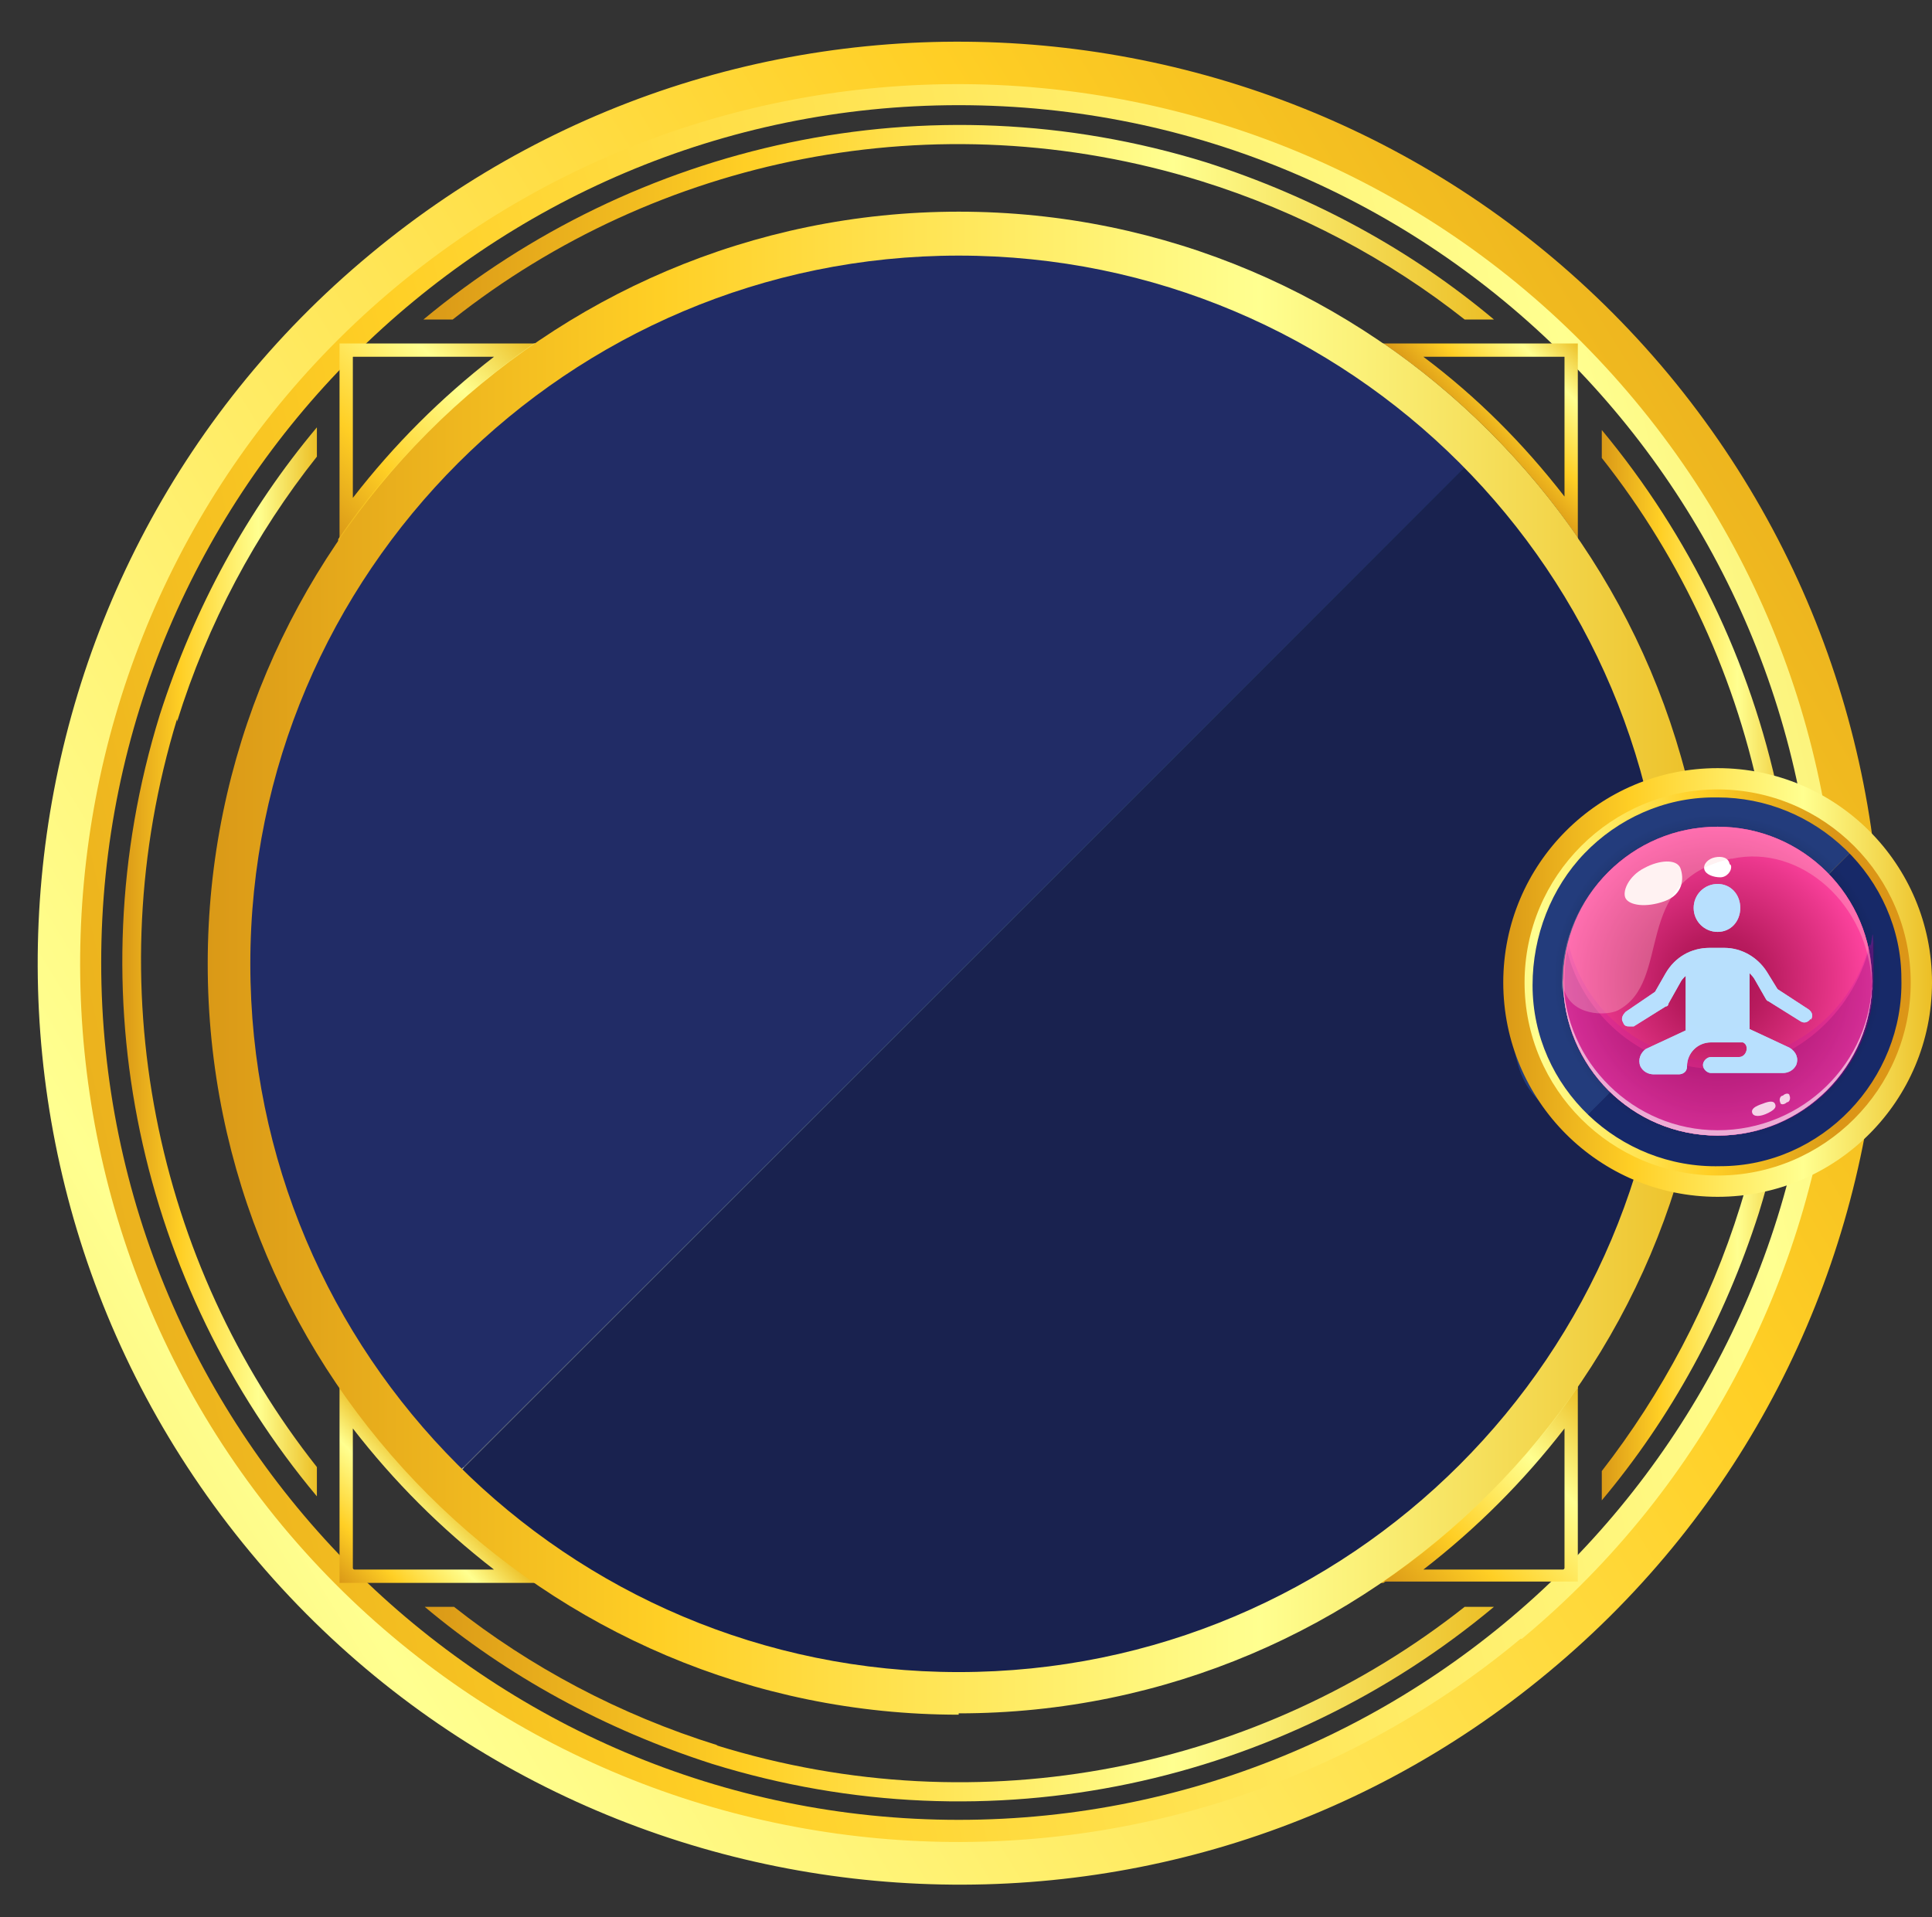 <?xml version="1.0" encoding="UTF-8"?>
<svg id="Layer_1" data-name="Layer 1" xmlns="http://www.w3.org/2000/svg" xmlns:xlink="http://www.w3.org/1999/xlink" version="1.1" viewBox="0 0 145.1 144">
  <rect x="0" y="0" width="145.1" height="144" fill="#333333" stroke="none"/>
  <defs>
    <style>
      .cls-1 {
        fill: #233c7c;
      }

      .cls-1, .cls-2, .cls-3, .cls-4, .cls-5, .cls-6, .cls-7, .cls-8, .cls-9, .cls-10, .cls-11, .cls-12, .cls-13, .cls-14, .cls-15, .cls-16, .cls-17, .cls-18, .cls-19, .cls-20, .cls-21, .cls-22, .cls-23, .cls-24, .cls-25, .cls-26, .cls-27, .cls-28, .cls-29, .cls-30, .cls-31, .cls-32, .cls-33, .cls-34 {
        stroke-width: 0px;
      }

      .cls-2 {
        fill: url(#radial-gradient-2);
      }

      .cls-2, .cls-3, .cls-4, .cls-8, .cls-18, .cls-19, .cls-20, .cls-21, .cls-25, .cls-35 {
        isolation: isolate;
      }

      .cls-2, .cls-4 {
        mix-blend-mode: screen;
      }

      .cls-3 {
        opacity: .6;
      }

      .cls-3, .cls-4, .cls-8, .cls-19 {
        fill: #fff;
      }

      .cls-3, .cls-18, .cls-25 {
        mix-blend-mode: overlay;
      }

      .cls-5 {
        fill: none;
      }

      .cls-6 {
        fill: url(#linear-gradient);
      }

      .cls-7 {
        fill: url(#radial-gradient);
      }

      .cls-8, .cls-25 {
        opacity: .9;
      }

      .cls-9 {
        fill: url(#linear-gradient-11);
      }

      .cls-10 {
        fill: url(#linear-gradient-12);
      }

      .cls-11 {
        fill: url(#linear-gradient-13);
      }

      .cls-12 {
        fill: url(#linear-gradient-10);
      }

      .cls-13 {
        fill: url(#linear-gradient-17);
      }

      .cls-14 {
        fill: url(#linear-gradient-16);
      }

      .cls-15 {
        fill: url(#linear-gradient-15);
      }

      .cls-16 {
        fill: url(#linear-gradient-18);
      }

      .cls-17 {
        fill: url(#linear-gradient-14);
      }

      .cls-18 {
        fill: #ffd4d4;
        opacity: .3;
      }

      .cls-19 {
        opacity: .8;
      }

      .cls-20 {
        fill: #bc0fac;
      }

      .cls-20, .cls-21 {
        opacity: .2;
      }

      .cls-21 {
        fill: #630468;
      }

      .cls-22 {
        fill: url(#radial-gradient-3);
      }

      .cls-23 {
        fill: #172968;
      }

      .cls-24 {
        fill: #19224f;
      }

      .cls-25 {
        fill: #b8e2ff;
      }

      .cls-26 {
        fill: #212c66;
      }

      .cls-27 {
        fill: url(#linear-gradient-4);
      }

      .cls-28 {
        fill: url(#linear-gradient-2);
      }

      .cls-29 {
        fill: url(#linear-gradient-3);
      }

      .cls-30 {
        fill: url(#linear-gradient-8);
      }

      .cls-31 {
        fill: url(#linear-gradient-9);
      }

      .cls-32 {
        fill: url(#linear-gradient-7);
      }

      .cls-33 {
        fill: url(#linear-gradient-5);
      }

      .cls-34 {
        fill: url(#linear-gradient-6);
      }
    </style>
    <linearGradient id="linear-gradient" x1="-21.4" y1="739.5" x2="188.2" y2="692.1" gradientTransform="translate(0 -646)" gradientUnits="userSpaceOnUse">
      <stop offset="0" stop-color="#dc9617"/>
      <stop offset="0" stop-color="#da9917"/>
      <stop offset=".3" stop-color="#ffcf25"/>
      <stop offset=".7" stop-color="#ffff90"/>
      <stop offset="1" stop-color="#ecbf26"/>
    </linearGradient>
    <linearGradient id="linear-gradient-2" x1="164" y1="662" x2="-44.9" y2="789.9" gradientTransform="translate(0 -646)" gradientUnits="userSpaceOnUse">
      <stop offset="0" stop-color="#dc9617"/>
      <stop offset="0" stop-color="#da9917"/>
      <stop offset=".3" stop-color="#ffcf25"/>
      <stop offset=".7" stop-color="#ffff90"/>
      <stop offset="1" stop-color="#ecbf26"/>
    </linearGradient>
    <linearGradient id="linear-gradient-3" x1="111.1" y1="679.2" x2="118.7" y2="671.9" gradientTransform="translate(0 -646)" gradientUnits="userSpaceOnUse">
      <stop offset="0" stop-color="#dc9617"/>
      <stop offset="0" stop-color="#da9917"/>
      <stop offset=".3" stop-color="#ffcf25"/>
      <stop offset=".7" stop-color="#ffff90"/>
      <stop offset="1" stop-color="#ecbf26"/>
    </linearGradient>
    <linearGradient id="linear-gradient-4" x1="107.9" y1="682.3" x2="111.9" y2="678.4" gradientTransform="translate(0 -646)" gradientUnits="userSpaceOnUse">
      <stop offset="0" stop-color="#dc9617"/>
      <stop offset="0" stop-color="#da9917"/>
      <stop offset=".3" stop-color="#ffcf25"/>
      <stop offset=".7" stop-color="#ffff90"/>
      <stop offset="1" stop-color="#ecbf26"/>
    </linearGradient>
    <linearGradient id="linear-gradient-5" x1="99.4" y1="766.5" x2="120.5" y2="746.1" gradientTransform="translate(0 -646)" gradientUnits="userSpaceOnUse">
      <stop offset="0" stop-color="#dc9617"/>
      <stop offset="0" stop-color="#da9917"/>
      <stop offset=".3" stop-color="#ffcf25"/>
      <stop offset=".7" stop-color="#ffff90"/>
      <stop offset="1" stop-color="#ecbf26"/>
    </linearGradient>
    <linearGradient id="linear-gradient-6" x1="32.1" y1="758.2" x2="36.1" y2="754.3" gradientTransform="translate(0 -646)" gradientUnits="userSpaceOnUse">
      <stop offset="0" stop-color="#dc9617"/>
      <stop offset="0" stop-color="#da9917"/>
      <stop offset=".3" stop-color="#ffcf25"/>
      <stop offset=".7" stop-color="#ffff90"/>
      <stop offset="1" stop-color="#ecbf26"/>
    </linearGradient>
    <linearGradient id="linear-gradient-7" x1="107.3" y1="768.4" x2="122.2" y2="754" gradientTransform="translate(0 -646)" gradientUnits="userSpaceOnUse">
      <stop offset="0" stop-color="#dc9617"/>
      <stop offset="0" stop-color="#da9917"/>
      <stop offset=".3" stop-color="#ffcf25"/>
      <stop offset=".7" stop-color="#ffff90"/>
      <stop offset="1" stop-color="#ecbf26"/>
    </linearGradient>
    <linearGradient id="linear-gradient-8" x1="25.4" y1="764.7" x2="33" y2="757.4" gradientTransform="translate(0 -646)" gradientUnits="userSpaceOnUse">
      <stop offset="0" stop-color="#dc9617"/>
      <stop offset="0" stop-color="#da9917"/>
      <stop offset=".3" stop-color="#ffcf25"/>
      <stop offset=".7" stop-color="#ffff90"/>
      <stop offset="1" stop-color="#ecbf26"/>
    </linearGradient>
    <linearGradient id="linear-gradient-9" x1="21.8" y1="682.7" x2="36.7" y2="668.3" gradientTransform="translate(0 -646)" gradientUnits="userSpaceOnUse">
      <stop offset="0" stop-color="#dc9617"/>
      <stop offset="0" stop-color="#da9917"/>
      <stop offset=".3" stop-color="#ffcf25"/>
      <stop offset=".7" stop-color="#ffff90"/>
      <stop offset="1" stop-color="#ecbf26"/>
    </linearGradient>
    <linearGradient id="linear-gradient-10" x1="23.5" y1="690.6" x2="44.6" y2="670.1" gradientTransform="translate(0 -646)" gradientUnits="userSpaceOnUse">
      <stop offset="0" stop-color="#dc9617"/>
      <stop offset="0" stop-color="#da9917"/>
      <stop offset=".3" stop-color="#ffcf25"/>
      <stop offset=".7" stop-color="#ffff90"/>
      <stop offset="1" stop-color="#ecbf26"/>
    </linearGradient>
    <linearGradient id="linear-gradient-11" x1="31.8" y1="774" x2="112.2" y2="774" gradientTransform="translate(0 -646)" gradientUnits="userSpaceOnUse">
      <stop offset="0" stop-color="#dc9617"/>
      <stop offset="0" stop-color="#da9917"/>
      <stop offset=".3" stop-color="#ffcf25"/>
      <stop offset=".7" stop-color="#ffff90"/>
      <stop offset="1" stop-color="#ecbf26"/>
    </linearGradient>
    <linearGradient id="linear-gradient-12" x1="31.9" y1="662.7" x2="112.2" y2="662.7" gradientTransform="translate(0 -646)" gradientUnits="userSpaceOnUse">
      <stop offset="0" stop-color="#dc9617"/>
      <stop offset="0" stop-color="#da9917"/>
      <stop offset=".3" stop-color="#ffcf25"/>
      <stop offset=".7" stop-color="#ffff90"/>
      <stop offset="1" stop-color="#ecbf26"/>
    </linearGradient>
    <linearGradient id="linear-gradient-13" x1="120.3" y1="718.5" x2="134.9" y2="718.5" gradientTransform="translate(0 -646)" gradientUnits="userSpaceOnUse">
      <stop offset="0" stop-color="#dc9617"/>
      <stop offset="0" stop-color="#da9917"/>
      <stop offset=".3" stop-color="#ffcf25"/>
      <stop offset=".7" stop-color="#ffff90"/>
      <stop offset="1" stop-color="#ecbf26"/>
    </linearGradient>
    <linearGradient id="linear-gradient-14" x1="9.2" y1="718.3" x2="23.8" y2="718.3" gradientTransform="translate(0 -646)" gradientUnits="userSpaceOnUse">
      <stop offset="0" stop-color="#dc9617"/>
      <stop offset="0" stop-color="#da9917"/>
      <stop offset=".3" stop-color="#ffcf25"/>
      <stop offset=".7" stop-color="#ffff90"/>
      <stop offset="1" stop-color="#ecbf26"/>
    </linearGradient>
    <linearGradient id="linear-gradient-15" x1="27.9" y1="761.4" x2="120" y2="671.6" gradientTransform="translate(0 -646)" gradientUnits="userSpaceOnUse">
      <stop offset="0" stop-color="#8190ba" stop-opacity=".5"/>
      <stop offset=".3" stop-color="#536d9b" stop-opacity=".7"/>
      <stop offset=".7" stop-color="#254b7d" stop-opacity=".8"/>
      <stop offset=".9" stop-color="#153f72" stop-opacity=".9"/>
    </linearGradient>
    <linearGradient id="linear-gradient-16" x1="15.6" y1="718.4" x2="128.4" y2="718.4" gradientTransform="translate(0 -646)" gradientUnits="userSpaceOnUse">
      <stop offset="0" stop-color="#dc9617"/>
      <stop offset="0" stop-color="#da9917"/>
      <stop offset=".3" stop-color="#ffcf25"/>
      <stop offset=".7" stop-color="#ffff90"/>
      <stop offset="1" stop-color="#ecbf26"/>
    </linearGradient>
    <linearGradient id="linear-gradient-17" x1="-1757.7" y1="9390.3" x2="-1725.7" y2="9390.3" gradientTransform="translate(-1439.4 9496) rotate(178.9)" gradientUnits="userSpaceOnUse">
      <stop offset="0" stop-color="#dc9617"/>
      <stop offset="0" stop-color="#da9917"/>
      <stop offset=".3" stop-color="#ffcf25"/>
      <stop offset=".7" stop-color="#ffff90"/>
      <stop offset="1" stop-color="#ecbf26"/>
    </linearGradient>
    <linearGradient id="linear-gradient-18" x1="112.9" y1="719.8" x2="145.1" y2="719.8" gradientTransform="translate(0 -646)" gradientUnits="userSpaceOnUse">
      <stop offset="0" stop-color="#dc9617"/>
      <stop offset="0" stop-color="#da9917"/>
      <stop offset=".3" stop-color="#ffcf25"/>
      <stop offset=".7" stop-color="#ffff90"/>
      <stop offset="1" stop-color="#ecbf26"/>
    </linearGradient>
    <radialGradient id="radial-gradient" cx="129" cy="719.7" fx="129" fy="719.7" r="11.6" gradientTransform="translate(0 -646)" gradientUnits="userSpaceOnUse">
      <stop offset="0" stop-color="#a5104c"/>
      <stop offset=".3" stop-color="#b81b5e"/>
      <stop offset=".8" stop-color="#ea378c"/>
      <stop offset="1" stop-color="#ff44a0"/>
    </radialGradient>
    <radialGradient id="radial-gradient-2" cx="129" cy="72.5" fx="129" fy="72.5" r="13.7" gradientTransform="translate(0 146) scale(1 -1)" gradientUnits="userSpaceOnUse">
      <stop offset=".2" stop-color="#ff86e5"/>
      <stop offset=".4" stop-color="#000" stop-opacity=".7"/>
      <stop offset=".5" stop-color="#000" stop-opacity=".5"/>
      <stop offset=".7" stop-color="#000" stop-opacity=".3"/>
      <stop offset=".8" stop-color="#000" stop-opacity=".1"/>
      <stop offset=".9" stop-color="#000" stop-opacity="0"/>
      <stop offset="1" stop-color="#aca5d1" stop-opacity="0"/>
    </radialGradient>
    <radialGradient id="radial-gradient-3" cx="129" cy="72.3" fx="129" fy="72.3" r="11.6" gradientTransform="translate(0 146) scale(1 -1)" gradientUnits="userSpaceOnUse">
      <stop offset="0" stop-color="#a5104c"/>
      <stop offset=".3" stop-color="#b81b5e"/>
      <stop offset=".8" stop-color="#ea378c"/>
      <stop offset="1" stop-color="#ff44a0"/>
    </radialGradient>
  </defs>
  <g class="cls-35">
    <g id="Layer_2" data-name="Layer 2">
      <g id="Layer_20" data-name="Layer 20">
        <path class="cls-6" d="M72,140.7c-37.7,0-68.4-30.7-68.4-68.4S34.3,4,72,4s68.4,30.7,68.4,68.4-30.7,68.4-68.4,68.4h0ZM72,7.9C36.5,7.9,7.6,36.8,7.6,72.3s28.9,64.4,64.4,64.4,64.4-28.9,64.4-64.4S107.6,7.9,72,7.9h0Z"/>
        <path class="cls-28" d="M27.8,19.1C57.1-5.3,100.8-1.3,125.3,28.1c24.4,29.4,20.4,73.1-9,97.5-29.3,24.4-73.1,20.4-97.5-9S-1.6,43.5,27.8,19.1ZM114.3,123.1c28-23.3,31.8-65,8.5-93C99.5,2.1,57.8-1.7,29.8,21.5,1.8,44.8-2,86.6,21.2,114.6c23.3,28,65,31.8,93,8.5h.1Z"/>
        <path class="cls-29" d="M117.5,26.8v10.5c-3.1-4-6.6-7.5-10.6-10.5h10.6M118.5,25.8h-14.6c5.7,3.9,10.7,8.9,14.6,14.6v-14.6h0Z"/>
        <path class="cls-27" d="M103.6,26.8c5.5,3.8,10.2,8.5,13.9,13.9v2.2c-4.2-6.5-9.7-12-16.2-16.2h2.2M103.9,25.8h-6.2c8.7,4.8,15.9,12.1,20.8,20.8v-6.2c-3.9-5.7-8.9-10.7-14.6-14.6h0Z"/>
        <path class="cls-33" d="M117.5,101.7v2.2c-3.8,5.5-8.5,10.1-13.9,13.9h-2.2c6.5-4.2,12-9.7,16.2-16.2M118.5,98.1c-4.8,8.7-12.1,15.9-20.8,20.8h6.2c5.7-3.9,10.7-8.9,14.6-14.6v-6.2h0Z"/>
        <path class="cls-34" d="M26.5,101.7c4.2,6.5,9.7,12,16.2,16.2h-2.2c-5.5-3.8-10.2-8.5-14-14v-2.2M25.5,98v6.2c3.9,5.7,8.9,10.7,14.7,14.7h6.2c-8.7-4.8-16-12.1-20.8-20.8h-.1Z"/>
        <path class="cls-32" d="M117.5,107.3v10.6h-10.6c4-3.1,7.5-6.6,10.6-10.6M118.5,104.2c-3.9,5.7-8.9,10.7-14.6,14.6h14.6v-14.6h0Z"/>
        <path class="cls-30" d="M26.5,107.3c3.1,4,6.6,7.5,10.6,10.6h-10.6v-10.6M25.5,104.2v14.7h14.7c-5.7-3.9-10.7-8.9-14.7-14.7h0Z"/>
        <path class="cls-31" d="M37.1,26.8c-4,3.1-7.5,6.6-10.6,10.6v-10.6h10.6M40.2,25.8h-14.7v14.7c3.9-5.7,8.9-10.7,14.7-14.7h0Z"/>
        <path class="cls-12" d="M42.7,26.8c-6.5,4.2-12,9.7-16.2,16.2v-2.2c3.8-5.5,8.5-10.2,14-14h2.2M46.3,25.8h-6.2c-5.7,4-10.7,8.9-14.7,14.7v6.2c4.9-8.7,12.1-16,20.8-20.8h.1Z"/>
        <path class="cls-5" d="M29.6,26.1h-3.8v3.8c1.2-1.3,2.5-2.6,3.8-3.8Z"/>
        <path class="cls-5" d="M25.8,114.8v3.8h3.8c-1.3-1.2-2.6-2.5-3.8-3.8Z"/>
        <path class="cls-5" d="M53.9,131.1c20,6.2,40.8,1.6,56.2-10.4H34c5.8,4.6,12.4,8.1,19.8,10.4h.1Z"/>
        <path class="cls-5" d="M130.8,90.5c6.2-20,1.6-40.8-10.4-56.2v76c4.6-5.8,8.1-12.4,10.4-19.9h0Z"/>
        <path class="cls-5" d="M13.3,54.2c-6.2,20-1.6,40.8,10.5,56.2V34.3c-4.5,5.8-8.1,12.4-10.4,19.9h0Z"/>
        <path class="cls-5" d="M90.2,13.6c-20-6.2-40.8-1.6-56.2,10.4h76c-5.8-4.5-12.4-8.1-19.9-10.4h0Z"/>
        <path class="cls-9" d="M53.9,131.1c-7.4-2.3-14.1-5.9-19.8-10.4h-2.2c6.2,5.2,13.5,9.2,21.6,11.8,21,6.5,42.9,1.4,58.7-11.8h-2.2c-15.3,12.1-36.2,16.6-56.2,10.4h.1Z"/>
        <path class="cls-10" d="M90.2,13.6c7.4,2.3,14.1,5.9,19.8,10.4h2.2c-6.2-5.2-13.5-9.2-21.6-11.8-21-6.5-42.9-1.4-58.8,11.8h2.2c15.3-12.1,36.2-16.6,56.2-10.4h0Z"/>
        <path class="cls-11" d="M120.3,32.2v2.2c12.1,15.3,16.6,36.2,10.4,56.2-2.3,7.4-5.9,14.1-10.4,19.9v2.2c5.2-6.2,9.2-13.5,11.8-21.6,6.5-21,1.4-42.9-11.8-58.8h0Z"/>
        <path class="cls-17" d="M13.3,54.2c2.3-7.4,5.9-14.1,10.5-19.9v-2.2c-5.2,6.2-9.2,13.5-11.8,21.6-6.5,21-1.4,42.9,11.8,58.7v-2.2c-12.1-15.3-16.6-36.2-10.5-56.2v.2Z"/>
        <path class="cls-15" d="M110.4,34.7c-9.8-9.9-23.3-16.1-38.3-16.1-29.7,0-53.8,24.1-53.8,53.8s6.2,28.6,16.1,38.3c9.7,9.5,23,15.4,37.7,15.4,29.7,0,53.8-24.1,53.8-53.8s-5.9-28-15.4-37.7h-.1Z"/>
        <path class="cls-26" d="M72,18.6c-29.7,0-53.8,24.1-53.8,53.8s6.2,28.6,16.1,38.3L110.4,34.7c-9.8-9.9-23.3-16.1-38.3-16.1h-.1Z"/>
        <path class="cls-24" d="M34.4,110.7c9.7,9.5,23,15.4,37.7,15.4,29.7,0,53.8-24.1,53.8-53.8s-5.9-28-15.4-37.7L34.4,110.7Z"/>
        <path class="cls-14" d="M72,128.8c-31.1,0-56.4-25.3-56.4-56.4S40.9,15.9,72,15.9s56.4,25.3,56.4,56.4-25.3,56.4-56.4,56.4h0ZM72,19.2c-29.3,0-53.2,23.8-53.2,53.2s23.8,53.2,53.2,53.2,53.2-23.8,53.2-53.2-23.8-53.2-53.2-53.2Z"/>
        <path class="cls-1" d="M129,58.2c-8.6,0-15.6,7-15.6,15.6s1.8,8.3,4.7,11.1l22.1-22.1c-2.8-2.9-6.8-4.7-11.1-4.7h0Z"/>
        <path class="cls-23" d="M118.1,84.9c2.8,2.8,6.7,4.5,10.9,4.5,8.6,0,15.6-7,15.6-15.6s-2.7-8.2-4.5-10.9l-22.1,22.1h0Z"/>
        <path class="cls-13" d="M129,89.8c-8.7,0-15.8-7-16-15.7,0-4.3,1.5-8.3,4.5-11.4s7-4.8,11.2-4.9c4.3,0,8.3,1.5,11.4,4.5s4.8,7,4.9,11.2c.2,8.8-6.9,16.2-15.7,16.3h-.3,0ZM129,59.9h-.3c-3.7,0-7.2,1.6-9.7,4.2s-3.9,6.2-3.9,9.9c0,7.7,6.5,13.8,14.1,13.6,7.6,0,13.8-6.5,13.6-14.1,0-3.7-1.6-7.2-4.2-9.7-2.6-2.5-6-3.9-9.6-3.9h0Z"/>
        <path class="cls-16" d="M129,89.9c-8.9,0-16.1-7.2-16.1-16.1s7.2-16.1,16.1-16.1,16.1,7.2,16.1,16.1-7.2,16.1-16.1,16.1ZM129,59.3c-8,0-14.5,6.5-14.5,14.5s6.5,14.5,14.5,14.5,14.5-6.5,14.5-14.5-6.5-14.5-14.5-14.5Z"/>
        <g id="marble">
          <circle class="cls-7" cx="129" cy="73.7" r="11.6"/>
          <path class="cls-20" d="M129,79.7c-5.4,0-10-3.7-11.2-8.8-.2.9-.3,1.8-.3,2.8,0,6.4,5.2,11.6,11.6,11.6s11.6-5.2,11.6-11.6-.1-1.9-.3-2.8c-1.2,5.1-5.8,8.8-11.2,8.8h-.2Z"/>
          <path class="cls-21" d="M129,80.3c-5.4,0-10.1-3.9-11.3-8.9-.2.9-.2,2-.2,2.9,0,6.4,5.9,11.1,11.6,11,5.9,0,11.4-4.7,11.6-11,0-1,0-2.3-.3-3.2-1.2,5.1-5.9,9.2-11.3,9.2h-.1Z"/>
          <path class="cls-4" d="M126.2,65.2c.3.8.2,2-1.2,2.5-1.2.4-2.6.3-2.8-.2-.4-.7.2-1.7,1.4-2.3,1.1-.6,2.4-.7,2.7,0h0Z"/>
          <path class="cls-4" d="M129.9,65c.1.4-.3.9-.8.9s-1.1-.2-1.2-.6.3-.8.8-.9c.5,0,1,0,1.1.5h0Z"/>
          <path class="cls-8" d="M132.4,82.9c-.6.2-.9.4-.8.7,0,.2.6.3,1.2,0,.5-.2.6-.5.5-.7s-.4-.2-.9,0h0Z"/>
          <path class="cls-8" d="M133.9,82.3c-.2,0-.3.3-.2.4,0,.2.3.2.5,0,.2,0,.3-.3.2-.4,0-.2-.3-.2-.5,0Z"/>
          <path class="cls-18" d="M130,64.6c5.1-1.1,10.3,3.4,10.5,9.6v-.4c0-6.4-5.2-11.6-11.6-11.6s-11.6,5.2-11.6,11.6,0,.3,0,.4c.5,2.3,3.3,2.2,4.1,1.8,4.2-2.2.9-9.7,8.5-11.4h.1Z"/>
          <path class="cls-3" d="M129,84.9c-6.3,0-11.5-5.1-11.6-11.4v.2c0,6.4,5.2,11.6,11.6,11.6s11.6-5.2,11.6-11.6v-.2c0,6.3-5.2,11.4-11.6,11.4Z"/>
        </g>
        <g>
          <g>
            <circle class="cls-2" cx="129" cy="73.5" r="13.7"/>
            <g id="marble-2">
              <circle class="cls-22" cx="129" cy="73.7" r="11.6"/>
              <path class="cls-20" d="M129,79.7c-5.4,0-10-3.7-11.2-8.8-.2.9-.3,1.8-.3,2.8,0,6.4,5.2,11.6,11.6,11.6s11.6-5.2,11.6-11.6-.1-1.9-.3-2.8c-1.2,5-5.8,8.8-11.2,8.8h-.2Z"/>
              <path class="cls-21" d="M129,80.3c-5.4,0-10.1-3.9-11.3-8.9-.2.9-.2,2-.2,2.9,0,6.4,5.9,11.1,11.6,11,5.9,0,11.4-4.6,11.6-11s0-2.3-.3-3.2c-1.2,5-5.8,9.2-11.3,9.2h-.1Z"/>
              <path class="cls-4" d="M126.2,65.2c.3.8.2,2-1.2,2.5s-2.6.3-2.9-.2.2-1.7,1.4-2.3c1.1-.6,2.4-.7,2.7,0Z"/>
              <path class="cls-4" d="M130,65c.1.4-.3.9-.8.9s-1.1-.2-1.2-.6.3-.8.8-.9,1,0,1.1.5h0Z"/>
              <path class="cls-19" d="M132.4,82.9c-.6.2-.9.4-.8.7s.6.3,1.2,0,.6-.5.5-.7-.4-.2-.9,0Z"/>
              <path class="cls-19" d="M133.9,82.3c-.2,0-.3.3-.2.5,0,.2.3.2.5,0,.2,0,.3-.3.2-.5,0-.2-.3-.2-.5,0Z"/>
              <path class="cls-18" d="M130.1,64.5c5.1-1.1,10.3,3.4,10.5,9.6v-.4c0-6.4-5.2-11.6-11.6-11.6s-11.6,5.2-11.6,11.6,0,.3,0,.4c.5,2.3,3.3,2.2,4.1,1.8,4.2-2.2.9-9.7,8.5-11.4h.1Z"/>
              <path class="cls-3" d="M129,84.9c-6.3,0-11.5-5.1-11.6-11.4v.2c0,6.4,5.2,11.6,11.6,11.6s11.6-5.2,11.6-11.6,0-.2,0-.2c0,6.3-5.2,11.4-11.6,11.4Z"/>
            </g>
          </g>
          <path class="cls-25" d="M127.2,68.2c0-1,.8-1.8,1.8-1.8s1.7.8,1.7,1.8-.7,1.8-1.7,1.8-1.8-.8-1.8-1.8ZM136,76.5c-.2.3-.5.4-.8.2l-2.4-1.5s-.1,0-.2-.2l-.8-1.4c-.1-.2-.3-.4-.4-.5v4.2l3,1.4c.5.3.7.8.5,1.3-.2.4-.6.6-1,.6h-5.4c-.3,0-.6-.3-.6-.6s.3-.6.6-.6h2.1c.6,0,.8-.9.3-1.1h-2.4c-1,0-1.8.8-1.8,1.8h0c0,.6-.6.6-.6.6h-1.9c-.4,0-.8-.2-1-.6-.2-.5,0-1,.4-1.3l3-1.4v-4.1c-.2.2-.3.3-.4.5l-.9,1.6s0,.2-.2.2l-2.4,1.5h-.3c-.2,0-.4,0-.5-.3-.2-.3,0-.6.2-.8l2.2-1.5.8-1.4c.7-1.2,1.9-1.9,3.3-1.9h1.1c1.3,0,2.5.7,3.2,1.8l.8,1.3,2.3,1.5c.3.2.4.5.2.8h0Z"/>
          <path class="cls-25" d="M127.2,68.2c0-1,.8-1.8,1.8-1.8s1.7.8,1.7,1.8-.7,1.8-1.7,1.8-1.8-.8-1.8-1.8ZM136,76.5c-.2.3-.5.4-.8.2l-2.4-1.5s-.1,0-.2-.2l-.8-1.4c-.1-.2-.3-.4-.4-.5v4.2l3,1.4c.5.3.7.8.5,1.3-.2.4-.6.6-1,.6h-5.4c-.3,0-.6-.3-.6-.6s.3-.6.6-.6h2.1c.6,0,.8-.9.3-1.1h-2.4c-1,0-1.8.8-1.8,1.8h0c0,.6-.6.6-.6.6h-1.9c-.4,0-.8-.2-1-.6-.2-.5,0-1,.4-1.3l3-1.4v-4.1c-.2.2-.3.3-.4.5l-.9,1.6s0,.2-.2.2l-2.4,1.5h-.3c-.2,0-.4,0-.5-.3-.2-.3,0-.6.2-.8l2.2-1.5.8-1.4c.7-1.2,1.9-1.9,3.3-1.9h1.1c1.3,0,2.5.7,3.2,1.8l.8,1.3,2.3,1.5c.3.2.4.5.2.8h0Z"/>
        </g>
      </g>
    </g>
  </g>
</svg>